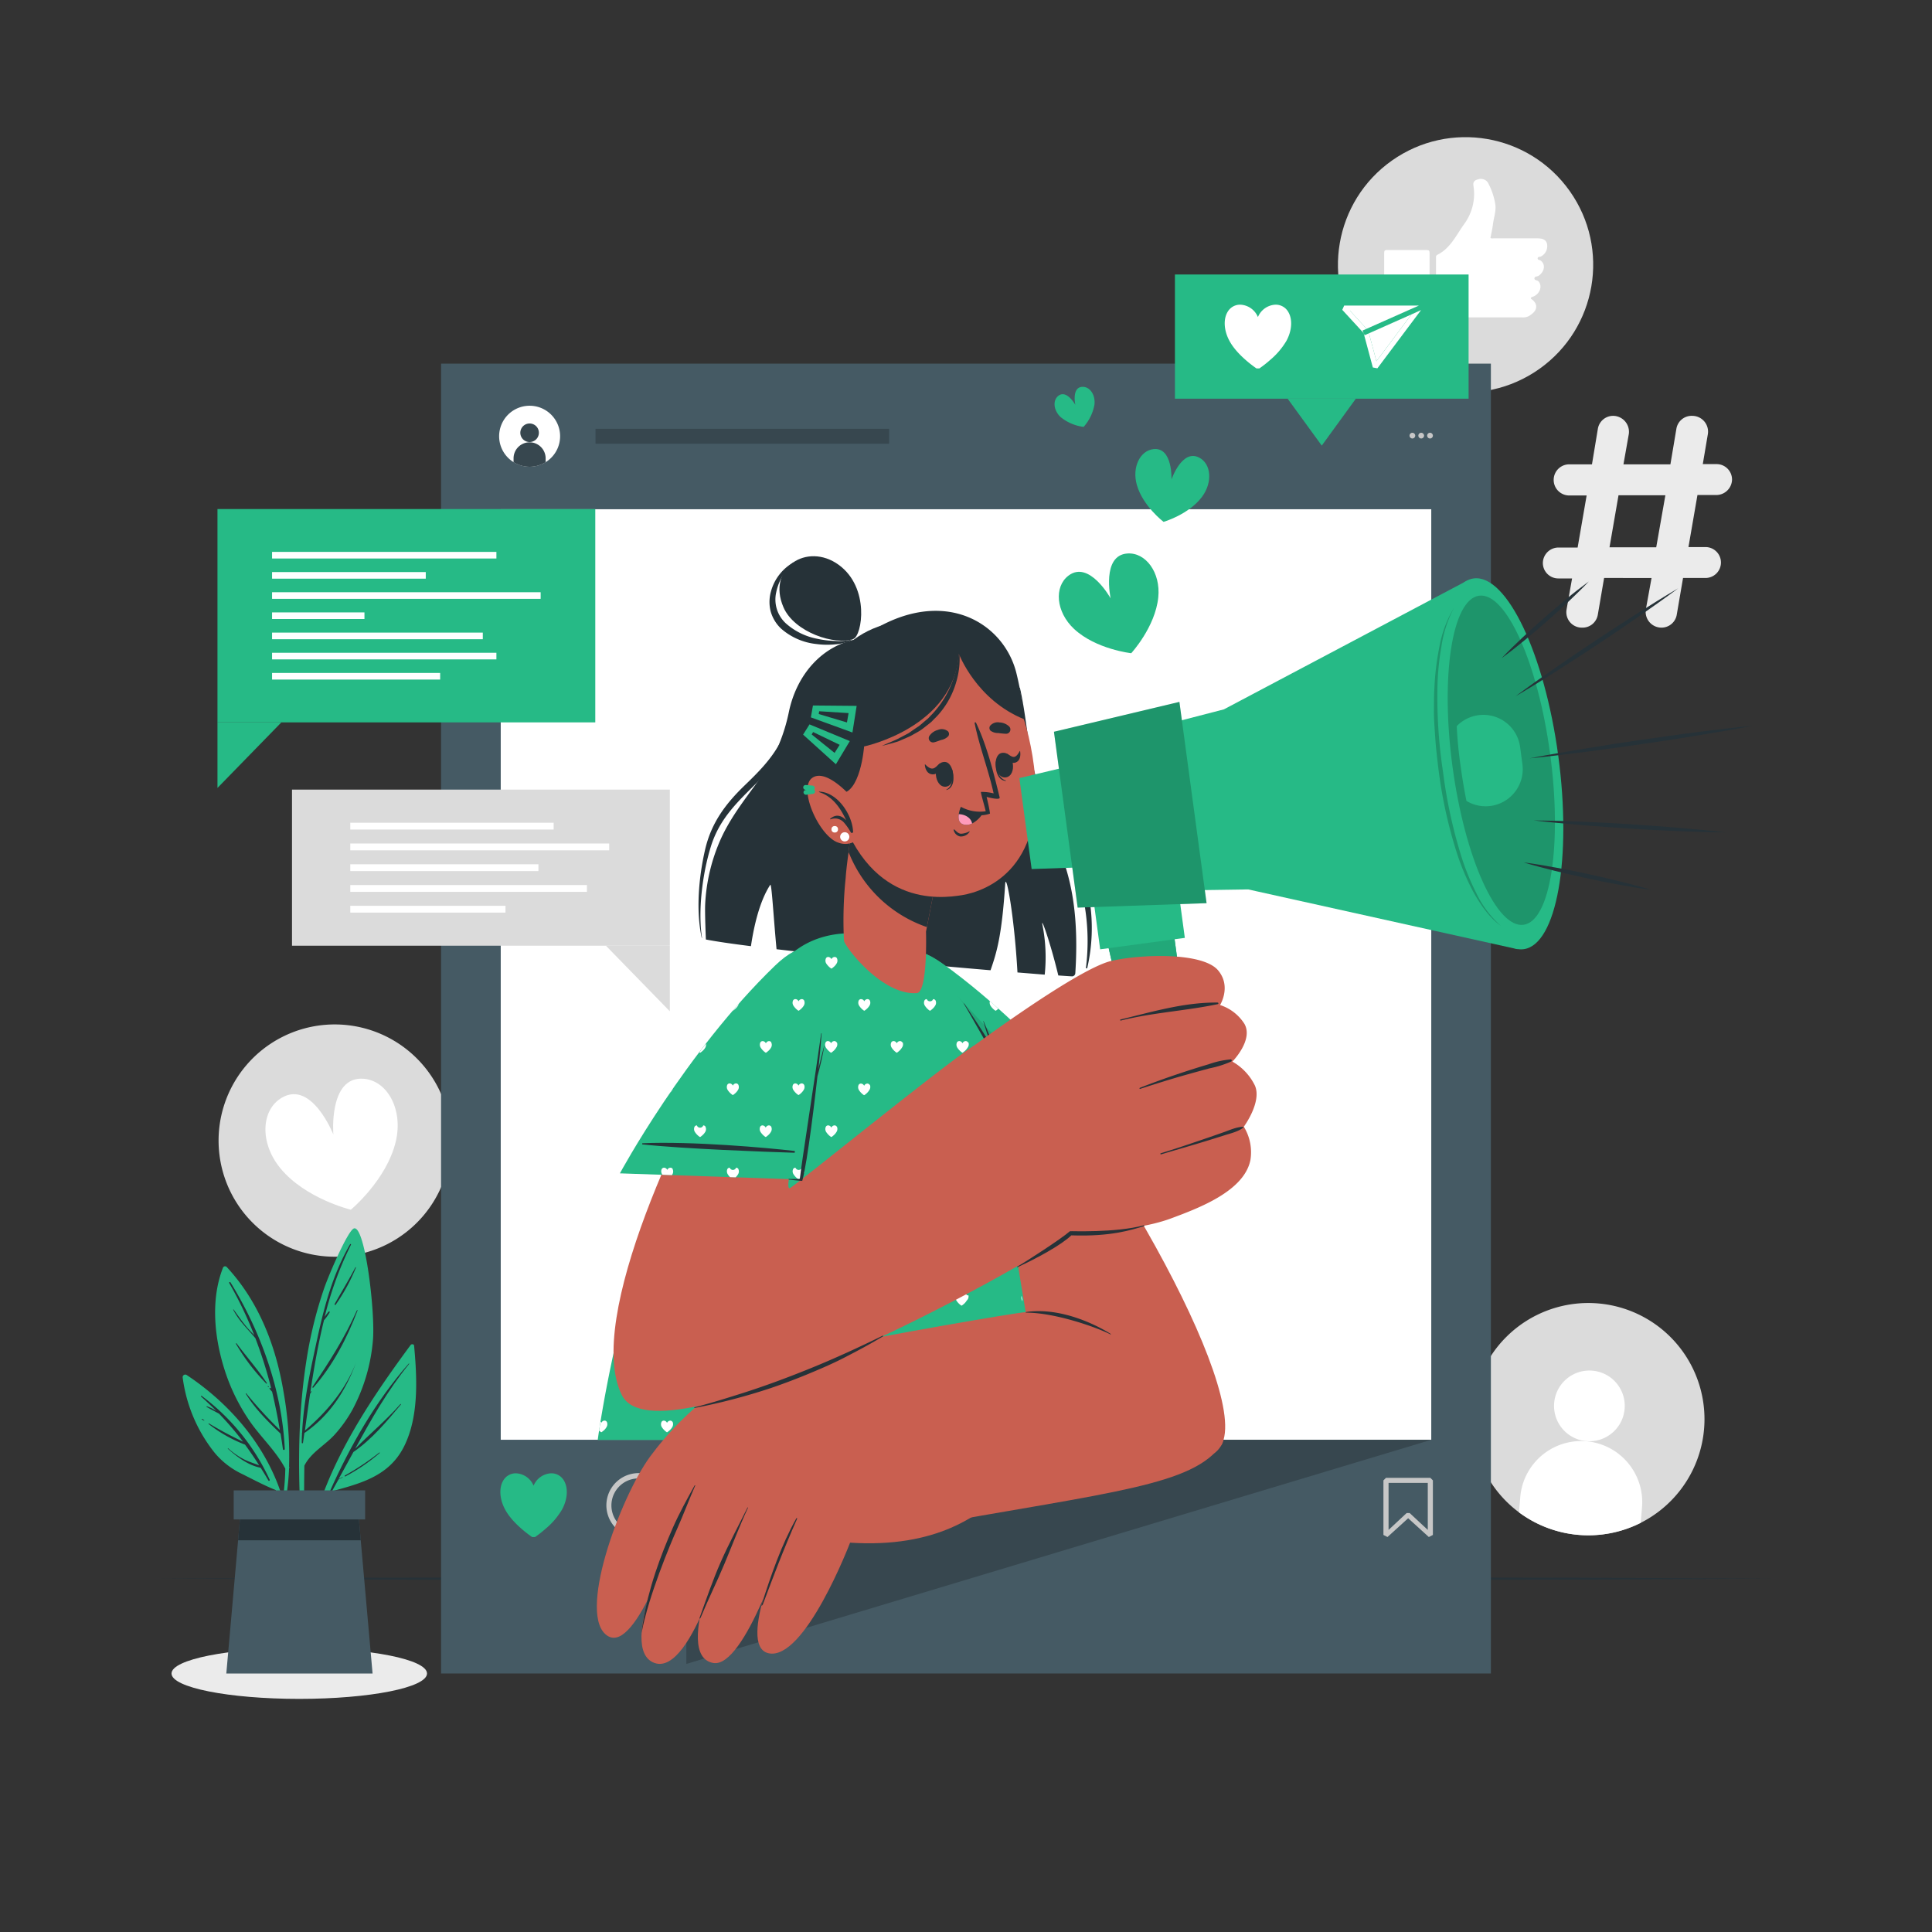 <svg xmlns="http://www.w3.org/2000/svg" viewBox="0 0 500 500"><rect x="0" y="0" width="500" height="500" fill="#333333" stroke="none"/><g id="freepik--background-complete--inject-6"><path d="M59.81,308.76A30.06,30.06,0,1,1,100.21,322,30.07,30.07,0,0,1,59.81,308.76Z" style="fill:#dbdbdb"></path><path d="M102.44,295.37c-2.35,10-11.64,17.7-11.64,17.7S79,310.22,72.55,302.33c-5.42-6.59-5-15.17.45-18.28,7.75-4.47,13.27,9.56,13.27,9.56S85,278.59,94,279.17C100.19,279.57,104.39,287.07,102.44,295.37Z" style="fill:#fff"></path><path d="M424.61,394.11a30.08,30.08,0,0,1-31.5-2.72,30.06,30.06,0,1,1,31.5,2.72Z" style="fill:#dbdbdb"></path><path d="M420.45,364.63a9.15,9.15,0,1,1-8.33-9.9A9.14,9.14,0,0,1,420.45,364.63Z" style="fill:#fff"></path><path d="M424.93,390.35l-.32,3.76a30.08,30.08,0,0,1-31.5-2.72l.32-3.75a15.81,15.81,0,1,1,31.5,2.71Z" style="fill:#fff"></path><path d="M406.85,149.7h-3.56a4,4,0,0,1-4-4,4.05,4.05,0,0,1,4-4h5l2.33-13.47h-4.5a4,4,0,0,1,0-8.06H412l1.53-9.22a4,4,0,0,1,4-3.33,4.13,4.13,0,0,1,4,4.74l-1.38,7.81h12.15l1.55-9.22a4,4,0,0,1,4.11-3.33A4.09,4.09,0,0,1,442,112.3l-1.32,7.81h3.57a4,4,0,0,1,4,4,4.09,4.09,0,0,1-4,4h-4.95l-2.33,13.47h4.41a4,4,0,0,1,4,4,4,4,0,0,1-4,4h-5.81l-1.63,9.52a4,4,0,0,1-4,3.33,4.09,4.09,0,0,1-4-4.71l1.48-8.14H415.14l-1.63,9.52a4,4,0,0,1-4.08,3.33,4,4,0,0,1-4-4.71Zm21.78-8.06L431,128.17H418.87l-2.33,13.47Z" style="fill:#ebebeb"></path><circle cx="379.3" cy="68.55" r="33.03" transform="translate(30 231.52) rotate(-35.26)" style="fill:#dbdbdb"></circle><g id="freepik--xsrjP0--inject-6"><path d="M374.8,81.69c-.88-.55-1.64-1.34-2.81-1.23-.45,0-.35-.33-.35-.57q0-6.6,0-13.2c0-.32,0-.58.37-.76,3.36-1.69,4.81-5,6.87-7.88a13.15,13.15,0,0,0,2.44-10c-.14-1,.32-1.43,1.21-1.63a2.19,2.19,0,0,1,2.51.79A17.48,17.48,0,0,1,387,53c.2,1.67-.4,3.29-.61,4.95-.15,1.2-.43,2.4-.66,3.62.29.21.63.1.95.11h11.15c1.57,0,2.33.45,2.55,1.49a3,3,0,0,1-1.62,3.22c-.28.14-.78,0-.81.45s.48.4.74.58c1.34.92,1.09,2.82-.46,3.93-.38.26-1.1.14-1.12.69s.67.43,1,.74c1.08,1.07.54,3.07-1.08,3.88a5.5,5.5,0,0,0-.65.26c-.19.12-.37.26,0,.51,1.61,1.15,1.58,2.75-.05,3.92l-.48.35a3.21,3.21,0,0,1-2,.43H376.33A2.05,2.05,0,0,1,374.8,81.69Z" style="fill:#fff;fill-rule:evenodd"></path><path d="M358.22,73.93c0-2.79,0-5.59,0-8.38,0-.57.06-.85.75-.84,3.42,0,6.82,0,10.23,0,.67,0,.77.23.77.82q0,8.43,0,16.87c0,.72-.19.92-.91.91-3.3,0-6.61,0-9.91,0-.83,0-.94-.28-.93-1C358.25,79.53,358.22,76.73,358.22,73.93Z" style="fill:#fff;fill-rule:evenodd"></path></g></g><g id="freepik--Shadow--inject-6"><path d="M110.51,433.1c0,3.63-14.8,6.57-33.06,6.57s-33.06-2.94-33.06-6.57,14.8-6.58,33.06-6.58S110.51,429.46,110.51,433.1Z" style="fill:#ebebeb"></path></g><g id="freepik--Floor--inject-6"><polygon points="39.45 408.55 92.09 408.31 144.73 408.22 250 408.05 355.27 408.22 407.91 408.31 460.55 408.55 407.91 408.8 355.27 408.88 250 409.05 144.73 408.88 92.09 408.8 39.45 408.55" style="fill:#263238"></polygon></g><g id="freepik--Screen--inject-6"><rect x="114.15" y="94.11" width="271.69" height="338.99" style="fill:#455a64"></rect><rect x="129.59" y="131.79" width="240.82" height="240.82" style="fill:#fff"></rect><path d="M141.21,119.61a7.89,7.89,0,1,1,3.52-8.59A7.9,7.9,0,0,1,141.21,119.61Z" style="fill:#fff"></path><path d="M139.46,112a2.4,2.4,0,1,1-2.4-2.4A2.39,2.39,0,0,1,139.46,112Z" style="fill:#37474f"></path><path d="M141.21,118.62v1a7.89,7.89,0,0,1-8.3,0v-1a4.15,4.15,0,0,1,8.3,0Z" style="fill:#37474f"></path><path d="M365.52,112a.75.75,0,0,1,.74.75.74.74,0,0,1-.74.73.73.73,0,0,1-.73-.73A.74.74,0,0,1,365.52,112Z" style="fill:#c7c7c7"></path><path d="M367.8,112a.76.76,0,0,1,.75.75.74.74,0,0,1-.75.73.73.73,0,0,1-.73-.73A.74.74,0,0,1,367.8,112Z" style="fill:#c7c7c7"></path><path d="M370.09,112a.75.75,0,0,1,.74.75.74.74,0,1,1-.74-.75Z" style="fill:#c7c7c7"></path><rect x="154.12" y="110.97" width="75.99" height="3.86" style="fill:#37474f"></rect><polygon points="370.41 372.62 177.63 372.62 177.63 430.62 370.41 372.62" style="fill:#37474f"></polygon><path d="M145.46,390.66a19.21,19.21,0,0,1-4.2,4.93,28.39,28.39,0,0,1-2.8,2.2h-.74c-.2-.14-5-3.36-7-7.14-1.43-2.63-1.63-5.56-.49-7.47a3.72,3.72,0,0,1,3.3-1.89,5.17,5.17,0,0,1,4.56,3.21,5.16,5.16,0,0,1,4.55-3.21,3.72,3.72,0,0,1,3.31,1.89C147.09,385.1,146.9,388,145.46,390.66Z" style="fill:#26BA86"></path><path d="M194.65,398.74l-1.17-.23-2.39-8.91-5.52-6,.49-1.11h19.48l.53,1.06Zm-7.09-15,4.62,5,.15.28,2.08,7.76,9.8-13.08Z" style="fill:#c7c7c7"></path><rect x="190.38" y="385.53" width="16.48" height="1.32" transform="translate(-139.59 113.77) rotate(-23.93)" style="fill:#c7c7c7"></rect><path d="M165.24,397.9a8.33,8.33,0,1,1,8-5.94l1.26,5.12-.8.8-4.37-1A8.32,8.32,0,0,1,165.24,397.9Zm0-15.29a7,7,0,1,0,3.6,13l.49-.07,3.59.83-1-4.24,0-.36a7.14,7.14,0,0,0,.34-2.14A7,7,0,0,0,165.24,382.61Z" style="fill:#c7c7c7"></path><path d="M359.08,397.78l-1.05-.54V383.12l.67-.66h11.47l.66.66v14.12l-1.05.54-5.35-4.86Zm.28-14v12.16l4.68-4.37h.78l4.69,4.37V383.78Z" style="fill:#c7c7c7"></path></g><g id="freepik--Character--inject-6"><path d="M278.29,251.86a.87.87,0,0,1-.82.82c-1-.05-2.22-.14-3.58-.23-2.09-8.7-4.65-15.73-4.09-13a42.94,42.94,0,0,1,.57,12.79l-7.05-.57c-.84-14.94-3-26.22-3.18-22.86-.88,13.58-2.24,17.8-3.79,22.29-17-1.43-39.3-3.56-55.38-5.44-.79-8.3-1.27-17.24-1.63-16.67-2.79,4.27-4.25,10.8-5,15.88-5.11-.64-9.19-1.24-11.66-1.73,0,0-.3-6.93-.18-9.18a46.91,46.91,0,0,1,4-16.74c2.44-5.43,6-10,9.49-14.78l.09-.11s0,0,0,0a48.36,48.36,0,0,0,5.66-9.95l0-.07a46.61,46.61,0,0,0,2.39-7.91c2-9.85,8.79-17.72,18.49-19.13,19.86-14.32,36.64-5,40.3,8.46.35,1.31.66,2.8,1,4.42v.05c1.06,6,1.69,13.67,2.43,19.63,0,0,0,0,0,0s0,0,0,.06v0a53.91,53.91,0,0,0,1.22,6.94C270.75,215.78,280.17,223,278.29,251.86Z" style="fill:#263238"></path><path d="M218.29,167.4c-6.56,2.4-10.94,6.58-12.84,13.72-1.11,4.16-1.94,8.26-4.09,12s-5.32,6.94-8.5,10c-5,4.8-8.77,9.75-10.39,16.8s-2.41,15.74-.86,22.81a0,0,0,0,0,.07,0c-1.08-7.11.11-16.6,2.28-23.61,2.38-7.71,7.49-12.09,12.84-17.48a33.07,33.07,0,0,0,8.83-15.21c.93-3.53,1.37-7.27,3.26-10.46,2.25-3.82,6-5.93,9.74-7.77A.43.43,0,0,0,218.29,167.4Z" style="fill:#263238"></path><path d="M276.47,217.29c-3.59-6.21-7.46-11.61-9.08-18.94-1.47-6.68-1.91-13.6-3.42-20.28,0-.11-.19-.08-.16,0,2.13,11.79,1.33,23.3,7.39,33.77,3.29,5.69,6.63,11,8.43,17.54a55.52,55.52,0,0,1,1.42,21,.18.18,0,1,0,.35.05A46.08,46.08,0,0,0,276.47,217.29Z" style="fill:#263238"></path><path d="M252.28,256.7c31.94,33.47,71.65,103.43,63.79,117.34-8.74,15.5-54.8-32.15-53.35-34.43,1.23-1.94-14.69-44.06-26.25-74.87S244.38,248.42,252.28,256.7Z" style="fill:#c95f50"></path><path d="M291.41,296.83l-45.85,8.26s-11.45-32.5-13.72-50.54c-1.28-10.11,4.67-10.52,12.14-5.15C270.15,268.21,291.41,296.83,291.41,296.83Z" style="fill:#26BA86"></path><path d="M242,260.27a3.69,3.69,0,0,1-.77.89,5.35,5.35,0,0,1-.5.4h-.14a4.54,4.54,0,0,1-1.26-1.3,1.4,1.4,0,0,1-.09-1.35.66.66,0,0,1,.59-.34.88.88,0,0,0,1.65,0,.67.67,0,0,1,.6.34A1.42,1.42,0,0,1,242,260.27Zm14.17-1.15a1.53,1.53,0,0,0,.17,1.14,4.53,4.53,0,0,0,1.26,1.3h.14a4.82,4.82,0,0,0,.51-.4.57.57,0,0,0,.11-.11C257.68,260.41,257,259.75,256.21,259.12ZM233.61,248a.65.65,0,0,0-.59-.34.79.79,0,0,0-.38.09h0a6.32,6.32,0,0,0-.87,2.62,3.22,3.22,0,0,0,.36.27h.14s.23-.17.49-.4a3.69,3.69,0,0,0,.77-.89A1.42,1.42,0,0,0,233.61,248Zm8.51,32.77a.67.67,0,0,0-.6-.34.88.88,0,0,1-1.65,0,.66.66,0,0,0-.59.34,1.4,1.4,0,0,0,.09,1.35,4.45,4.45,0,0,0,1.26,1.29h.14a4.43,4.43,0,0,0,.5-.39,3.74,3.74,0,0,0,.77-.9A1.4,1.4,0,0,0,242.12,280.73Zm17,0a.68.68,0,0,0-.6-.34.94.94,0,0,0-.83.58.92.92,0,0,0-.82-.58.68.68,0,0,0-.6.34,1.4,1.4,0,0,0,.09,1.35,4.44,4.44,0,0,0,1.27,1.29h.13a5.1,5.1,0,0,0,.51-.39,3.7,3.7,0,0,0,.76-.9A1.43,1.43,0,0,0,259.14,280.73Zm17,0a.67.67,0,0,0-.6-.34.92.92,0,0,0-.82.58.93.93,0,0,0-.83-.58.66.66,0,0,0-.59.34,1.4,1.4,0,0,0,.08,1.35,4.44,4.44,0,0,0,1.27,1.29h.14a5.75,5.75,0,0,0,.5-.39,3.49,3.49,0,0,0,.76-.9A1.4,1.4,0,0,0,276.15,280.73Zm-25.52-11a.67.67,0,0,0-.6-.34.92.92,0,0,0-.82.58.93.93,0,0,0-.83-.58.69.69,0,0,0-.6.34,1.43,1.43,0,0,0,.09,1.35,4.53,4.53,0,0,0,1.27,1.3h.13s.25-.17.51-.4a3.49,3.49,0,0,0,.76-.9A1.4,1.4,0,0,0,250.63,269.78Zm17,0a.69.69,0,0,0-.6-.34.88.88,0,0,1-1.65,0,.67.67,0,0,0-.6.34,1.4,1.4,0,0,0,.09,1.35,4.68,4.68,0,0,0,1.26,1.3h.14s.24-.17.51-.4a3.94,3.94,0,0,0,.76-.9A1.43,1.43,0,0,0,267.65,269.78Zm-8.51,32.76a.71.71,0,0,0-.6-.34.92.92,0,0,0-.82.58.94.94,0,0,0-.83-.58.67.67,0,0,0-.59.34,1.12,1.12,0,0,0-.14.64l3-.54A.19.19,0,0,0,259.14,302.54Zm-8.51-10.94a.68.68,0,0,0-.6-.35.93.93,0,0,0-.82.59.94.94,0,0,0-.83-.59.7.7,0,0,0-.6.35,1.43,1.43,0,0,0,.09,1.35,4.44,4.44,0,0,0,1.27,1.29h.13a3.65,3.65,0,0,0,.51-.4,3.29,3.29,0,0,0,.76-.89A1.4,1.4,0,0,0,250.63,291.6Zm17,0a.7.7,0,0,0-.6-.35.87.87,0,0,1-1.65,0,.68.68,0,0,0-.6.35,1.4,1.4,0,0,0,.09,1.35,4.59,4.59,0,0,0,1.26,1.29h.14a4.45,4.45,0,0,0,.51-.4,3.68,3.68,0,0,0,.76-.89A1.43,1.43,0,0,0,267.65,291.6Zm17,0a.68.68,0,0,0-.6-.35.93.93,0,0,0-.82.59,1,1,0,0,0-.83-.59.69.69,0,0,0-.6.35,1.43,1.43,0,0,0,.09,1.35,4.44,4.44,0,0,0,1.27,1.29h.13a4.45,4.45,0,0,0,.51-.4,3.29,3.29,0,0,0,.76-.89A1.4,1.4,0,0,0,284.66,291.6Z" style="fill:#fff"></path><path d="M245.86,297.58c6.95-1.86,25.94-6.34,38.67-7.64.08,0,.14.28.07.3C274.17,292.92,253,296.76,246,298,245.82,298,245.73,297.61,245.86,297.58Z" style="fill:#263238"></path><path d="M285.27,297.94l-39.72,7.14s-11.44-32.49-13.71-50.52c-.82-6.47,1.33-9,4.94-8.53Z" style="opacity:0.1"></path><path d="M270.91,372.67H154.69s10.57-81.08,48-123.71c10.1-11.5,28.42-8.1,37.08-.32a81.65,81.65,0,0,1,8.43,9.58c7.87,10.12,20.73,34.4,21.93,41,2,10.86-7.62,22.6-7.62,22.6Z" style="fill:#26BA86"></path><path d="M208,260.27a3.88,3.88,0,0,1-.76.89,6.34,6.34,0,0,1-.51.4h-.13a4.53,4.53,0,0,1-1.27-1.3,1.4,1.4,0,0,1-.09-1.35.67.67,0,0,1,.6-.34.92.92,0,0,1,.82.58.93.93,0,0,1,.83-.58.69.69,0,0,1,.6.34A1.45,1.45,0,0,1,208,260.27Zm17.1-1.36a.67.67,0,0,0-.6-.34.92.92,0,0,0-.82.58.94.94,0,0,0-.83-.58.68.68,0,0,0-.6.34,1.43,1.43,0,0,0,.09,1.35,4.53,4.53,0,0,0,1.27,1.3h.13a4.82,4.82,0,0,0,.51-.4,3.45,3.45,0,0,0,.76-.89A1.42,1.42,0,0,0,225.11,258.91Zm17,0a.67.67,0,0,0-.6-.34.88.88,0,0,1-1.65,0,.66.66,0,0,0-.59.34,1.4,1.4,0,0,0,.09,1.35,4.54,4.54,0,0,0,1.26,1.3h.14a5.35,5.35,0,0,0,.5-.4,3.69,3.69,0,0,0,.77-.89A1.42,1.42,0,0,0,242.12,258.91ZM216.6,248a.67.67,0,0,0-.6-.34.93.93,0,0,0-.82.58,1,1,0,0,0-.83-.58.66.66,0,0,0-.59.34,1.42,1.42,0,0,0,.08,1.36,4.73,4.73,0,0,0,1.27,1.29h.14s.24-.17.5-.4a3.29,3.29,0,0,0,.76-.89A1.42,1.42,0,0,0,216.6,248Zm17,0a.68.68,0,0,0-.6-.34,1,1,0,0,0-.83.58.93.93,0,0,0-.82-.58.67.67,0,0,0-.6.34,1.42,1.42,0,0,0,.09,1.36,4.59,4.59,0,0,0,1.27,1.29h.13a6.34,6.34,0,0,0,.51-.4,3.48,3.48,0,0,0,.76-.89A1.45,1.45,0,0,0,233.62,248Zm-42.54,32.77a.67.67,0,0,0-.6-.34.92.92,0,0,0-.82.58.93.93,0,0,0-.83-.58.69.69,0,0,0-.6.34,1.43,1.43,0,0,0,.09,1.35,4.44,4.44,0,0,0,1.27,1.29h.14a5.75,5.75,0,0,0,.5-.39,3.49,3.49,0,0,0,.76-.9A1.4,1.4,0,0,0,191.08,280.73Zm17,0a.69.69,0,0,0-.6-.34.93.93,0,0,0-.83.58.92.92,0,0,0-.82-.58.67.67,0,0,0-.6.34,1.4,1.4,0,0,0,.09,1.35,4.44,4.44,0,0,0,1.27,1.29h.13a5.1,5.1,0,0,0,.51-.39,3.94,3.94,0,0,0,.76-.9A1.43,1.43,0,0,0,208.1,280.73Zm17,0a.67.67,0,0,0-.6-.34.92.92,0,0,0-.82.58.94.94,0,0,0-.83-.58.68.68,0,0,0-.6.34,1.43,1.43,0,0,0,.09,1.35,4.44,4.44,0,0,0,1.27,1.29h.13a4.07,4.07,0,0,0,.51-.39,3.49,3.49,0,0,0,.76-.9A1.4,1.4,0,0,0,225.11,280.73Zm17,0a.67.67,0,0,0-.6-.34.88.88,0,0,1-1.65,0,.66.66,0,0,0-.59.34,1.4,1.4,0,0,0,.09,1.35,4.45,4.45,0,0,0,1.26,1.29h.14a4.43,4.43,0,0,0,.5-.39,3.74,3.74,0,0,0,.77-.9A1.4,1.4,0,0,0,242.12,280.73Zm17,0a.68.68,0,0,0-.6-.34.94.94,0,0,0-.83.58.92.92,0,0,0-.82-.58.68.68,0,0,0-.6.34,1.4,1.4,0,0,0,.09,1.35,4.44,4.44,0,0,0,1.27,1.29h.13a5.1,5.1,0,0,0,.51-.39,3.7,3.7,0,0,0,.76-.9A1.43,1.43,0,0,0,259.14,280.73Zm-59.55-11a.68.68,0,0,0-.6-.34.92.92,0,0,0-.82.58.94.94,0,0,0-.83-.58.68.68,0,0,0-.6.34,1.43,1.43,0,0,0,.09,1.35,4.53,4.53,0,0,0,1.27,1.3h.13s.24-.17.51-.4a3.49,3.49,0,0,0,.76-.9A1.4,1.4,0,0,0,199.59,269.78Zm17,0a.67.67,0,0,0-.6-.34.92.92,0,0,0-.82.58.93.93,0,0,0-.83-.58.66.66,0,0,0-.59.34,1.4,1.4,0,0,0,.08,1.35,4.67,4.67,0,0,0,1.27,1.3h.14s.24-.17.5-.4a3.49,3.49,0,0,0,.76-.9A1.4,1.4,0,0,0,216.6,269.78Zm17,0a.68.68,0,0,0-.6-.34.94.94,0,0,0-.83.58.92.92,0,0,0-.82-.58.67.67,0,0,0-.6.34,1.4,1.4,0,0,0,.09,1.35,4.53,4.53,0,0,0,1.27,1.3h.13s.24-.17.51-.4a3.7,3.7,0,0,0,.76-.9A1.43,1.43,0,0,0,233.62,269.78Zm17,0a.67.67,0,0,0-.6-.34.92.92,0,0,0-.82.58.93.93,0,0,0-.83-.58.69.69,0,0,0-.6.34,1.43,1.43,0,0,0,.09,1.35,4.53,4.53,0,0,0,1.27,1.3h.13s.25-.17.51-.4a3.49,3.49,0,0,0,.76-.9A1.4,1.4,0,0,0,250.63,269.78Zm-76.57,32.76a.67.67,0,0,0-.59-.34.94.94,0,0,0-.83.58s0-.07,0-.1c-.25.64-.49,1.27-.71,1.92h0a5.63,5.63,0,0,0,.7.58h.14s.23-.17.5-.4a3.88,3.88,0,0,0,.76-.89A1.42,1.42,0,0,0,174.06,302.54Zm17,0a.67.67,0,0,0-.6-.34.93.93,0,0,0-.82.58,1,1,0,0,0-.83-.58.69.69,0,0,0-.6.34,1.45,1.45,0,0,0,.09,1.36,4.44,4.44,0,0,0,1.27,1.29h.14a4.92,4.92,0,0,0,.5-.4,3.29,3.29,0,0,0,.76-.89A1.42,1.42,0,0,0,191.08,302.54Zm17,0a.69.69,0,0,0-.6-.34,1,1,0,0,0-.83.58.93.93,0,0,0-.82-.58.67.67,0,0,0-.6.34,1.42,1.42,0,0,0,.09,1.36,4.44,4.44,0,0,0,1.27,1.29h.13a4.45,4.45,0,0,0,.51-.4,3.68,3.68,0,0,0,.76-.89A1.45,1.45,0,0,0,208.1,302.54Zm17,0a.67.67,0,0,0-.6-.34.93.93,0,0,0-.82.58,1,1,0,0,0-.83-.58.68.68,0,0,0-.6.34,1.45,1.45,0,0,0,.09,1.36,4.44,4.44,0,0,0,1.27,1.29h.13a3.65,3.65,0,0,0,.51-.4,3.29,3.29,0,0,0,.76-.89A1.42,1.42,0,0,0,225.11,302.54Zm17,0a.67.67,0,0,0-.6-.34.88.88,0,0,1-1.65,0,.66.66,0,0,0-.59.34,1.42,1.42,0,0,0,.09,1.36,4.45,4.45,0,0,0,1.26,1.29h.14a3.92,3.92,0,0,0,.5-.4,3.51,3.51,0,0,0,.77-.89A1.42,1.42,0,0,0,242.12,302.54Zm17,0a.68.68,0,0,0-.6-.34,1,1,0,0,0-.83.58.93.93,0,0,0-.82-.58.68.68,0,0,0-.6.34,1.42,1.42,0,0,0,.09,1.36,4.44,4.44,0,0,0,1.27,1.29h.13a4.45,4.45,0,0,0,.51-.4,3.48,3.48,0,0,0,.76-.89A1.45,1.45,0,0,0,259.14,302.54ZM182.57,291.6a.67.67,0,0,0-.59-.35.87.87,0,0,1-1.65,0,.68.68,0,0,0-.6.35,1.4,1.4,0,0,0,.09,1.35,4.59,4.59,0,0,0,1.26,1.29h.14a4.45,4.45,0,0,0,.51-.4,3.68,3.68,0,0,0,.76-.89A1.4,1.4,0,0,0,182.57,291.6Zm17,0a.69.69,0,0,0-.6-.35.93.93,0,0,0-.82.59,1,1,0,0,0-.83-.59.69.69,0,0,0-.6.35,1.43,1.43,0,0,0,.09,1.35,4.44,4.44,0,0,0,1.27,1.29h.13a4.45,4.45,0,0,0,.51-.4,3.29,3.29,0,0,0,.76-.89A1.4,1.4,0,0,0,199.59,291.6Zm17,0a.68.68,0,0,0-.6-.35.93.93,0,0,0-.82.59.94.94,0,0,0-.83-.59.67.67,0,0,0-.59.35,1.4,1.4,0,0,0,.08,1.35,4.57,4.57,0,0,0,1.27,1.29h.14a4.92,4.92,0,0,0,.5-.4,3.29,3.29,0,0,0,.76-.89A1.4,1.4,0,0,0,216.6,291.6Zm17,0a.69.69,0,0,0-.6-.35,1,1,0,0,0-.83.59.93.93,0,0,0-.82-.59.68.68,0,0,0-.6.35,1.4,1.4,0,0,0,.09,1.35,4.44,4.44,0,0,0,1.27,1.29h.13a4.45,4.45,0,0,0,.51-.4,3.48,3.48,0,0,0,.76-.89A1.43,1.43,0,0,0,233.62,291.6Zm17,0a.68.68,0,0,0-.6-.35.93.93,0,0,0-.82.59.94.94,0,0,0-.83-.59.7.7,0,0,0-.6.35,1.43,1.43,0,0,0,.09,1.35,4.44,4.44,0,0,0,1.27,1.29h.13a3.65,3.65,0,0,0,.51-.4,3.29,3.29,0,0,0,.76-.89A1.4,1.4,0,0,0,250.63,291.6Zm16.62-.32a.69.69,0,0,0-.2,0,1,1,0,0,0-.83.58.94.94,0,0,0-.83-.58.66.66,0,0,0-.59.34,1.42,1.42,0,0,0,.08,1.36,4.81,4.81,0,0,0,1.28,1.3h.13s.24-.17.5-.41a3.51,3.51,0,0,0,.77-.89,1.9,1.9,0,0,0,.18-.52h0Zm-93.18,33.08a.68.68,0,0,0-.6-.34.94.94,0,0,0-.83.58.92.92,0,0,0-.82-.58.67.67,0,0,0-.6.34,1.4,1.4,0,0,0,.09,1.35,4.53,4.53,0,0,0,1.27,1.3h.13a6.34,6.34,0,0,0,.51-.4,3.65,3.65,0,0,0,.76-.89A1.45,1.45,0,0,0,174.07,324.36Zm17,0a.67.67,0,0,0-.6-.34.92.92,0,0,0-.82.58.93.93,0,0,0-.83-.58.69.69,0,0,0-.6.34,1.43,1.43,0,0,0,.09,1.35,4.53,4.53,0,0,0,1.27,1.3h.14s.24-.17.5-.4a3.45,3.45,0,0,0,.76-.89A1.42,1.42,0,0,0,191.08,324.36Zm17,0a.69.69,0,0,0-.6-.34.93.93,0,0,0-.83.58.92.92,0,0,0-.82-.58.67.67,0,0,0-.6.34,1.4,1.4,0,0,0,.09,1.35,4.53,4.53,0,0,0,1.27,1.3h.13a6.34,6.34,0,0,0,.51-.4,3.88,3.88,0,0,0,.76-.89A1.45,1.45,0,0,0,208.1,324.36Zm17,0a.67.67,0,0,0-.6-.34.92.92,0,0,0-.82.58.94.94,0,0,0-.83-.58.68.68,0,0,0-.6.34,1.43,1.43,0,0,0,.09,1.35,4.53,4.53,0,0,0,1.27,1.3h.13a4.82,4.82,0,0,0,.51-.4,3.45,3.45,0,0,0,.76-.89A1.42,1.42,0,0,0,225.11,324.36Zm17,0a.67.67,0,0,0-.6-.34.88.88,0,0,1-1.65,0,.66.66,0,0,0-.59.34,1.4,1.4,0,0,0,.09,1.35,4.54,4.54,0,0,0,1.26,1.3h.14a5.35,5.35,0,0,0,.5-.4,3.69,3.69,0,0,0,.77-.89A1.42,1.42,0,0,0,242.12,324.36Zm17,0a.68.68,0,0,0-.6-.34.94.94,0,0,0-.83.58.92.92,0,0,0-.82-.58.68.68,0,0,0-.6.34,1.4,1.4,0,0,0,.09,1.35,4.53,4.53,0,0,0,1.27,1.3h.13a6.34,6.34,0,0,0,.51-.4,3.65,3.65,0,0,0,.76-.89A1.45,1.45,0,0,0,259.14,324.36Zm-76.57-10.95a.66.66,0,0,0-.59-.34.88.88,0,0,1-1.65,0,.67.67,0,0,0-.6.34,1.4,1.4,0,0,0,.09,1.35,4.68,4.68,0,0,0,1.26,1.3h.14a6.34,6.34,0,0,0,.51-.4,3.68,3.68,0,0,0,.76-.89A1.42,1.42,0,0,0,182.57,313.41Zm17,0a.68.68,0,0,0-.6-.34.92.92,0,0,0-.82.58.94.94,0,0,0-.83-.58.68.68,0,0,0-.6.34,1.43,1.43,0,0,0,.09,1.35,4.53,4.53,0,0,0,1.27,1.3h.13a6.34,6.34,0,0,0,.51-.4,3.29,3.29,0,0,0,.76-.89A1.42,1.42,0,0,0,199.59,313.41Zm17,0a.67.67,0,0,0-.6-.34.92.92,0,0,0-.82.58.93.93,0,0,0-.83-.58.66.66,0,0,0-.59.34,1.4,1.4,0,0,0,.08,1.35,4.67,4.67,0,0,0,1.27,1.3h.14s.24-.17.5-.4a3.29,3.29,0,0,0,.76-.89A1.42,1.42,0,0,0,216.6,313.41Zm17,0a.68.68,0,0,0-.6-.34.94.94,0,0,0-.83.58.92.92,0,0,0-.82-.58.67.67,0,0,0-.6.34,1.4,1.4,0,0,0,.09,1.35,4.53,4.53,0,0,0,1.27,1.3h.13a6.34,6.34,0,0,0,.51-.4,3.48,3.48,0,0,0,.76-.89A1.45,1.45,0,0,0,233.62,313.41Zm17,0a.67.67,0,0,0-.6-.34.92.92,0,0,0-.82.58.93.93,0,0,0-.83-.58.69.69,0,0,0-.6.34,1.43,1.43,0,0,0,.09,1.35,4.53,4.53,0,0,0,1.27,1.3h.13a4.82,4.82,0,0,0,.51-.4,3.29,3.29,0,0,0,.76-.89A1.42,1.42,0,0,0,250.63,313.41Zm16.42-.34a.93.93,0,0,0-.83.58.92.92,0,0,0-.83-.58.66.66,0,0,0-.59.34,1.4,1.4,0,0,0,.08,1.35,4.5,4.5,0,0,0,1.28,1.3h.13c.45-.82.91-1.71,1.34-2.66A.65.65,0,0,0,267.05,313.07Zm-93,33.11a.69.69,0,0,0-.6-.35,1,1,0,0,0-.83.59.93.93,0,0,0-.82-.59.68.68,0,0,0-.6.35,1.4,1.4,0,0,0,.09,1.35,4.44,4.44,0,0,0,1.27,1.29h.13a4.45,4.45,0,0,0,.51-.4,3.48,3.48,0,0,0,.76-.89A1.43,1.43,0,0,0,174.07,346.18Zm17,0a.68.68,0,0,0-.6-.35.93.93,0,0,0-.82.59.94.94,0,0,0-.83-.59.7.7,0,0,0-.6.35,1.43,1.43,0,0,0,.09,1.35,4.44,4.44,0,0,0,1.27,1.29h.14a4.92,4.92,0,0,0,.5-.4,3.29,3.29,0,0,0,.76-.89A1.4,1.4,0,0,0,191.08,346.18Zm17,0a.7.7,0,0,0-.6-.35.94.94,0,0,0-.83.59.93.93,0,0,0-.82-.59.68.68,0,0,0-.6.35,1.4,1.4,0,0,0,.09,1.35,4.44,4.44,0,0,0,1.27,1.29h.13a4.45,4.45,0,0,0,.51-.4,3.68,3.68,0,0,0,.76-.89A1.43,1.43,0,0,0,208.1,346.18Zm17,0a.68.68,0,0,0-.6-.35.93.93,0,0,0-.82.59,1,1,0,0,0-.83-.59.69.69,0,0,0-.6.35,1.43,1.43,0,0,0,.09,1.35,4.44,4.44,0,0,0,1.27,1.29h.13a3.65,3.65,0,0,0,.51-.4,3.29,3.29,0,0,0,.76-.89A1.4,1.4,0,0,0,225.11,346.18Zm17,0a.68.68,0,0,0-.6-.35.87.87,0,0,1-1.65,0,.67.67,0,0,0-.59.35,1.4,1.4,0,0,0,.09,1.35,4.45,4.45,0,0,0,1.26,1.29h.14a3.92,3.92,0,0,0,.5-.4,3.51,3.51,0,0,0,.77-.89A1.4,1.4,0,0,0,242.12,346.18Zm17,0a.69.69,0,0,0-.6-.35,1,1,0,0,0-.83.59.93.93,0,0,0-.82-.59.69.69,0,0,0-.6.35,1.4,1.4,0,0,0,.09,1.35,4.44,4.44,0,0,0,1.27,1.29h.13a4.45,4.45,0,0,0,.51-.4,3.48,3.48,0,0,0,.76-.89A1.43,1.43,0,0,0,259.14,346.18Zm-93.58-10.95a.67.67,0,0,0-.6-.34.92.92,0,0,0-.82.58.93.93,0,0,0-.83-.58.69.69,0,0,0-.6.34,1.43,1.43,0,0,0,.09,1.35,4.53,4.53,0,0,0,1.27,1.3h.13s.25-.17.51-.4a3.49,3.49,0,0,0,.76-.9A1.4,1.4,0,0,0,165.56,335.23Zm17,0a.66.66,0,0,0-.59-.34.88.88,0,0,1-1.65,0,.67.67,0,0,0-.6.34,1.4,1.4,0,0,0,.09,1.35,4.68,4.68,0,0,0,1.26,1.3h.14s.24-.17.51-.4a3.94,3.94,0,0,0,.76-.9A1.4,1.4,0,0,0,182.57,335.23Zm17,0a.68.68,0,0,0-.6-.34.92.92,0,0,0-.82.58.94.94,0,0,0-.83-.58.68.68,0,0,0-.6.34,1.43,1.43,0,0,0,.09,1.35,4.53,4.53,0,0,0,1.27,1.3h.13s.24-.17.51-.4a3.49,3.49,0,0,0,.76-.9A1.4,1.4,0,0,0,199.59,335.23Zm17,0a.67.67,0,0,0-.6-.34.92.92,0,0,0-.82.58.93.93,0,0,0-.83-.58.66.66,0,0,0-.59.34,1.4,1.4,0,0,0,.08,1.35,4.67,4.67,0,0,0,1.27,1.3h.14s.24-.17.5-.4a3.49,3.49,0,0,0,.76-.9A1.4,1.4,0,0,0,216.6,335.23Zm17,0a.68.68,0,0,0-.6-.34.94.94,0,0,0-.83.58.92.92,0,0,0-.82-.58.67.67,0,0,0-.6.34,1.4,1.4,0,0,0,.09,1.35,4.53,4.53,0,0,0,1.27,1.3h.13s.24-.17.51-.4a3.7,3.7,0,0,0,.76-.9A1.43,1.43,0,0,0,233.62,335.23Zm17,0a.67.67,0,0,0-.6-.34.92.92,0,0,0-.82.58.93.93,0,0,0-.83-.58.69.69,0,0,0-.6.34,1.43,1.43,0,0,0,.09,1.35,4.53,4.53,0,0,0,1.27,1.3h.13s.25-.17.51-.4a3.49,3.49,0,0,0,.76-.9A1.4,1.4,0,0,0,250.63,335.23Zm14.12.13a1.42,1.42,0,0,0,.13,1.22.62.62,0,0,0,.11.17ZM157.05,368a.68.68,0,0,0-.6-.35.93.93,0,0,0-.82.58,1.41,1.41,0,0,0-.21-.31c-.16.89-.27,1.67-.38,2.32a5.6,5.6,0,0,0,.52.4h.14l.5-.39a3.21,3.21,0,0,0,.76-.91A1.38,1.38,0,0,0,157.05,368Zm17,0a.68.68,0,0,0-.6-.34,1,1,0,0,0-.83.58.93.93,0,0,0-.82-.58.67.67,0,0,0-.6.34,1.42,1.42,0,0,0,.09,1.36,4.59,4.59,0,0,0,1.27,1.29h.13a6.34,6.34,0,0,0,.51-.4,3.48,3.48,0,0,0,.76-.89A1.45,1.45,0,0,0,174.07,368Zm17,0a.67.67,0,0,0-.6-.34.93.93,0,0,0-.82.58,1,1,0,0,0-.83-.58.69.69,0,0,0-.6.34,1.45,1.45,0,0,0,.09,1.36,4.59,4.59,0,0,0,1.27,1.29h.14s.24-.17.5-.4a3.29,3.29,0,0,0,.76-.89A1.42,1.42,0,0,0,191.08,368Zm17,0a.69.69,0,0,0-.6-.34,1,1,0,0,0-.83.58.93.93,0,0,0-.82-.58.67.67,0,0,0-.6.34,1.42,1.42,0,0,0,.09,1.36,4.59,4.59,0,0,0,1.27,1.29h.13a6.34,6.34,0,0,0,.51-.4,3.68,3.68,0,0,0,.76-.89A1.45,1.45,0,0,0,208.1,368Zm17,0a.67.67,0,0,0-.6-.34.93.93,0,0,0-.82.58,1,1,0,0,0-.83-.58.68.68,0,0,0-.6.34,1.45,1.45,0,0,0,.09,1.36,4.59,4.59,0,0,0,1.27,1.29h.13a4.82,4.82,0,0,0,.51-.4,3.29,3.29,0,0,0,.76-.89A1.42,1.42,0,0,0,225.11,368Zm17,0a.67.67,0,0,0-.6-.34.88.88,0,0,1-1.65,0,.66.66,0,0,0-.59.34,1.42,1.42,0,0,0,.09,1.36,4.6,4.6,0,0,0,1.26,1.29h.14a5.35,5.35,0,0,0,.5-.4,3.51,3.51,0,0,0,.77-.89A1.42,1.42,0,0,0,242.12,368Zm17,0a.68.68,0,0,0-.6-.34,1,1,0,0,0-.83.58.93.93,0,0,0-.82-.58.68.68,0,0,0-.6.34,1.42,1.42,0,0,0,.09,1.36,4.59,4.59,0,0,0,1.27,1.29h.13a6.34,6.34,0,0,0,.51-.4,3.48,3.48,0,0,0,.76-.89A1.45,1.45,0,0,0,259.14,368ZM165.56,357a.67.67,0,0,0-.6-.34.93.93,0,0,0-.82.58,1,1,0,0,0-.83-.58.69.69,0,0,0-.6.34,1.45,1.45,0,0,0,.09,1.36,4.44,4.44,0,0,0,1.27,1.29h.13a3.65,3.65,0,0,0,.51-.4,3.29,3.29,0,0,0,.76-.89A1.42,1.42,0,0,0,165.56,357Zm17,0a.66.66,0,0,0-.59-.34.88.88,0,0,1-1.65,0,.67.67,0,0,0-.6.34,1.42,1.42,0,0,0,.09,1.36,4.59,4.59,0,0,0,1.26,1.29h.14a4.45,4.45,0,0,0,.51-.4,3.68,3.68,0,0,0,.76-.89A1.42,1.42,0,0,0,182.57,357Zm17,0a.68.68,0,0,0-.6-.34.93.93,0,0,0-.82.58,1,1,0,0,0-.83-.58.68.68,0,0,0-.6.34,1.45,1.45,0,0,0,.09,1.36,4.44,4.44,0,0,0,1.27,1.29h.13a4.45,4.45,0,0,0,.51-.4,3.29,3.29,0,0,0,.76-.89A1.42,1.42,0,0,0,199.59,357Zm17,0a.67.67,0,0,0-.6-.34.93.93,0,0,0-.82.58,1,1,0,0,0-.83-.58.66.66,0,0,0-.59.34,1.42,1.42,0,0,0,.08,1.36,4.57,4.57,0,0,0,1.27,1.29h.14a4.92,4.92,0,0,0,.5-.4,3.29,3.29,0,0,0,.76-.89A1.42,1.42,0,0,0,216.6,357Zm17,0a.68.68,0,0,0-.6-.34,1,1,0,0,0-.83.58.93.93,0,0,0-.82-.58.67.67,0,0,0-.6.34,1.42,1.42,0,0,0,.09,1.36,4.44,4.44,0,0,0,1.27,1.29h.13a4.45,4.45,0,0,0,.51-.4,3.48,3.48,0,0,0,.76-.89A1.45,1.45,0,0,0,233.62,357Zm17,0a.67.67,0,0,0-.6-.34.93.93,0,0,0-.82.58,1,1,0,0,0-.83-.58.69.69,0,0,0-.6.34,1.45,1.45,0,0,0,.09,1.36,4.44,4.44,0,0,0,1.27,1.29h.13a3.65,3.65,0,0,0,.51-.4,3.29,3.29,0,0,0,.76-.89A1.42,1.42,0,0,0,250.63,357Zm17,0a.69.69,0,0,0-.6-.34.88.88,0,0,1-1.65,0,.67.67,0,0,0-.6.34,1.42,1.42,0,0,0,.09,1.36,4.59,4.59,0,0,0,1.26,1.29h.14a4.45,4.45,0,0,0,.51-.4,3.68,3.68,0,0,0,.76-.89A1.45,1.45,0,0,0,267.65,357Z" style="fill:#fff"></path><path d="M271.33,298.6c-1.08-4.48-3.57-8.57-5.76-12.57-2.31-4.23-4.73-8.39-7.22-12.51l-.27-.44c-.41-1.32-1-2.61-1.51-3.89-.64-1.63-1.33-3.25-2-4.9,0-.05-.11,0-.09,0,.52,1.71,1,3.42,1.66,5.09l.48,1.31c-.84-1.37-1.68-2.74-2.55-4.1-1.48-2.31-3-4.57-4.52-6.88,0-.06-.13,0-.09.05,2.37,4.06,4.65,8.17,7,12.23s4.68,8.14,6.9,12.28c1.09,2.05,2.16,4.12,3.19,6.21a53.5,53.5,0,0,1,2.66,6.06,19.54,19.54,0,0,1,.09,12.44c-1.43,4.58-4,8.74-6.4,12.85-.1.16.15.36.28.2C268.31,315.37,273.44,307.39,271.33,298.6Z" style="fill:#263238"></path><path d="M316.07,374c-7.48,10.34-27.42,12-77.23,20.9-6.9,1.23-28.67-45.08-21.38-46.77,9.19-2.14,45.3-8.42,48-8.55C288.22,338.56,321.15,367,316.07,374Z" style="fill:#c95f50"></path><path d="M227.43,346.07s-21.09,2.82-31.7,7.74c-14.22,6.58-23.79,18.12-27.51,23.19-7.76,10.6-19.19,41.58-10.84,46.44,7.55,4.39,17.64-27.88,17.64-27.88s-15.71,31.2-5.64,34.81S189,395.87,189,395.87s-15.43,32.42-4.46,34.5c8.3,1.57,18.92-32.46,18.92-32.46s-13.06,27.95-4.6,29.94C208.25,430,220,399.24,220,399.24c22.36,1.43,33.59-7,40.86-14C262.64,383.55,227.43,346.07,227.43,346.07Z" style="fill:#c95f50"></path><path d="M179.77,384.42c-2,3.6-4,7.23-5.66,11s-3.17,7.59-4.47,11.48c-3.17,9.57-3.67,16.05-3.59,15.65,1.75-9.39,7.45-23,9.11-26.71s3.11-7.59,4.75-11.35C180,384.39,179.81,384.34,179.77,384.42Z" style="fill:#263238"></path><path d="M193.46,390.14c-2.33,4.71-4.81,9.29-6.93,14.1s-3.7,9.51-5.47,14.42c-.14.38.11.33.26,0,2-4.85,4.17-9.17,6.19-14s3.87-9.72,6.06-14.44C193.61,390.12,193.49,390.07,193.46,390.14Z" style="fill:#263238"></path><path d="M206.09,392.94c-3.93,7-6.55,14.73-9,22.36-.12.38.19.28.34-.1,2.83-7.49,5-13.39,8.85-22.13C206.39,392.94,206.17,392.79,206.09,392.94Z" style="fill:#263238"></path><path d="M287.44,345.21c-3.31-2.1-12.69-7-21.91-5.66a.08.08,0,1,0,0,.16c7.6,0,18.46,3.86,21.84,5.63C287.45,345.39,287.52,345.26,287.44,345.21Z" style="fill:#263238"></path><path d="M218.42,243.49c.5,1.92,10.05,14.18,18.85,13.52,2.87-.22,2.38-15.91,2.38-15.91l.23-1.17,3.18-16.34-19.41-11.72-2.8-1.54s-.58,4.53-1.24,10.17c0,.26-.07.52-.1.8s-.09.62-.12.92c-.11.84-.22,1.7-.31,2.56-.07.66-.14,1.29-.19,2s-.12,1.36-.19,2.05A107.63,107.63,0,0,0,218.42,243.49Z" style="fill:#c95f50"></path><path d="M219.61,220.5a33.39,33.39,0,0,0,20.27,19.43l3.18-16.34-19.41-11.72-2.8-1.54S220.27,214.86,219.61,220.5Z" style="fill:#263238"></path><path d="M267.22,195.73c4.71,28.84-12,34.92-18.24,35.93-5.65.91-25,3.32-32.66-24.88s4.26-39.5,17.06-42.28S262.51,166.9,267.22,195.73Z" style="fill:#c95f50"></path><path d="M260.37,189.9a19.06,19.06,0,0,1-2-.19,3.28,3.28,0,0,1-2-.59,1,1,0,0,1-.14-1.27,2.58,2.58,0,0,1,2.46-.88,3.8,3.8,0,0,1,2.51,1.07A1.11,1.11,0,0,1,260.37,189.9Z" style="fill:#263238"></path><path d="M241.69,192.12c.68-.16,1.27-.41,1.92-.63a3.28,3.28,0,0,0,1.83-1,1,1,0,0,0-.14-1.26,2.58,2.58,0,0,0-2.59-.32,3.8,3.8,0,0,0-2.22,1.6A1.11,1.11,0,0,0,241.69,192.12Z" style="fill:#263238"></path><path d="M246.38,199c0-.08-.14.11-.13.19.33,2,.37,4.27-1.32,5.16-.05,0,0,.13,0,.11C247.1,203.88,247,200.82,246.38,199Z" style="fill:#263238"></path><path d="M244.34,197.19c-3.21.19-2.59,6.59.37,6.41S247,197,244.34,197.19Z" style="fill:#263238"></path><path d="M243.12,197.65c-.53.42-1,1.11-1.68,1.24s-1.42-.46-2-1.06c-.05-.06-.1,0-.1.09.1,1.22.69,2.43,2,2.49s2-1.11,2.16-2.37C243.56,197.8,243.33,197.49,243.12,197.65Z" style="fill:#263238"></path><path d="M257.72,197.08c0-.08.16.08.16.16.11,2,.58,4.24,2.43,4.74.05,0,.06.12,0,.12C258.08,202,257.5,199,257.72,197.08Z" style="fill:#263238"></path><path d="M259.3,194.85c3.17-.52,4,5.85,1.05,6.33S256.65,195.29,259.3,194.85Z" style="fill:#263238"></path><path d="M260.69,195.1c.54.28,1.12.83,1.72.79s1.13-.8,1.5-1.52c0-.07.09,0,.1.06.19,1.21-.05,2.53-1.19,2.92s-2-.6-2.4-1.78C260.34,195.36,260.47,195,260.69,195.1Z" style="fill:#263238"></path><path d="M247,214.69c.5.44,1,1.06,1.73,1.08a5.11,5.11,0,0,0,2.11-.6.07.07,0,0,1,.09.1,2.69,2.69,0,0,1-2.47,1.2,2.13,2.13,0,0,1-1.65-1.68C246.74,214.68,246.89,214.63,247,214.69Z" style="fill:#263238"></path><path d="M255.33,206.23s.73,2.93.88,4.33a7.59,7.59,0,0,1-7.58-1.48c-.12-.11.05-.29.19-.21a10.13,10.13,0,0,0,6.27,1.08c0-.39-1.42-5-1.2-5a12.12,12.12,0,0,1,3.26.38c-1.35-6.14-3.66-12-4.91-18.14a.19.19,0,0,1,.36-.13c2.86,6,4.56,13,6.11,19.31C258.91,207.15,255.92,206.41,255.33,206.23Z" style="fill:#263238"></path><path d="M254.28,210.61a7.16,7.16,0,0,1-2.7,2.51,3.28,3.28,0,0,1-2,.3c-1.46-.25-1.62-1.56-1.45-2.71a8.14,8.14,0,0,1,.48-1.78A9.45,9.45,0,0,0,254.28,210.61Z" style="fill:#263238"></path><path d="M251.58,213.12a3.28,3.28,0,0,1-2,.3c-1.46-.25-1.62-1.56-1.45-2.71C249.71,210.73,251.32,211.64,251.58,213.12Z" style="fill:#ff9abb"></path><path d="M217.18,205.33c5.52.49,6.45-12.15,6.45-12.15s23.26-4.86,24.52-24c0,0,4.48,12,17,17,0,0-1.62-20.86-18.34-24.29,0,0-20.84-6.7-31.78,10.05S213.48,205,217.18,205.33Z" style="fill:#263238"></path><path d="M248.18,167.77a20.89,20.89,0,0,1-.71,8.74,21.57,21.57,0,0,1-4.13,7.87,18.11,18.11,0,0,1-1.52,1.64l-.78.8c-.28.24-.58.47-.87.7-.59.45-1.16.93-1.77,1.36s-1.27.76-1.91,1.13c-.33.18-.64.37-1,.54l-1,.44-2,.87c-1.4.45-2.82.82-4.23,1.17,1.32-.64,2.68-1.13,4-1.77l1.91-1,.94-.5c.31-.19.59-.41.89-.61q.87-.62,1.77-1.2c.56-.43,1.08-.91,1.63-1.37l.81-.68.73-.77a19,19,0,0,0,1.41-1.57,24.76,24.76,0,0,0,4.19-7.34,26.63,26.63,0,0,0,1.16-4.13A25.65,25.65,0,0,0,248.18,167.77Z" style="fill:#263238"></path><path d="M221.27,207.27s-7.05-8.62-11-6,1.82,15.4,6.8,16.84a4.94,4.94,0,0,0,6.4-3.14Z" style="fill:#c95f50"></path><path d="M212,204.87c-.07,0-.08.11,0,.13,3.5,1.12,5.53,4.13,7,7.31-1.11-1.19-2.54-1.77-4.13-.44-.08.07,0,.2.1.17a3.06,3.06,0,0,1,3.42.81,14,14,0,0,1,1.8,2.58c.18.29.72.08.58-.26l0-.07C220.52,210.76,216.7,205,212,204.87Z" style="fill:#263238"></path><path d="M219.81,216.56a1.19,1.19,0,1,1-1.19-1.18A1.19,1.19,0,0,1,219.81,216.56Z" style="fill:#fff"></path><circle cx="216.03" cy="214.62" r="0.85" style="fill:#fff"></circle><rect x="207.86" y="203.23" width="3.01" height="1.25" rx="0.6" transform="translate(18.22 -17.17) rotate(4.91)" style="fill:#26BA86"></rect><rect x="207.8" y="205.24" width="3.01" height="1.25" rx="0.6" transform="matrix(0.99, -0.13, 0.13, 0.99, -24.53, 28.35)" style="fill:#26BA86"></rect><path d="M209.5,187.47l-1.66,2.65,8.49,7.67,3.6-6Zm6.49,7.38-5.93-4.77.37-.63,6.87,3.31Z" style="fill:#26BA86"></path><path d="M210.39,182.58l-.54,3.08,10.76,3.91,1.09-6.89Zm8.8,4.39-7.3-2.18.11-.72,7.61.48Z" style="fill:#26BA86"></path><path d="M220.86,165.35c2.23-.83,4.35-13.27-3.83-19.19s-18.66.84-14.27,11C205.54,163.64,216.15,167.11,220.86,165.35Z" style="fill:#263238"></path><path d="M205.59,145.42a14,14,0,0,0-4.71,7.89,8.39,8.39,0,0,0,2.48,8,17,17,0,0,0,8.12,4,25.26,25.26,0,0,0,4.67.57,12.55,12.55,0,0,0,4.71-.52,11.17,11.17,0,0,1-4.67,1.39,20.94,20.94,0,0,1-4.94-.08,16.4,16.4,0,0,1-9.12-4,9.74,9.74,0,0,1-2.69-4.47,9.88,9.88,0,0,1,.09-5.15A12.33,12.33,0,0,1,205.59,145.42Z" style="fill:#263238"></path><polygon points="294.7 279.29 308.62 277.41 303.18 237.11 285.57 239.49 294.7 279.29" style="fill:#26BA86"></polygon><polygon points="285.57 239.49 289.05 254.67 294.7 279.3 308.62 277.42 303.18 237.11 285.57 239.49" style="fill:#26BA86"></polygon><polygon points="285.57 239.49 289.05 254.67 305.26 252.48 303.18 237.11 285.57 239.49" style="opacity:0.1"></polygon><rect x="283.51" y="227.46" width="22.11" height="16.8" transform="translate(618.03 430.2) rotate(172.31)" style="fill:#26BA86"></rect><polygon points="266.99 224.91 284.24 224.31 280.61 197.38 263.81 201.37 266.99 224.91" style="fill:#26BA86"></polygon><polygon points="288.64 190.86 294.01 230.61 323.03 230.18 392.74 245.65 379.86 150.18 316.75 183.58 288.64 190.86" style="fill:#26BA86"></polygon><ellipse cx="387.85" cy="197.71" rx="15.56" ry="48.41" transform="translate(-22.96 53.64) rotate(-7.69)" style="fill:#26BA86"></ellipse><ellipse cx="388.53" cy="196.78" rx="12.74" ry="42.97" transform="translate(-22.83 53.73) rotate(-7.69)" style="opacity:0.2"></ellipse><path d="M378,198.21c.42,3.13.93,6.16,1.52,9.07A9.6,9.6,0,0,0,394,197.79l-.6-4.5A9.6,9.6,0,0,0,377,187.92C377.15,191.23,377.49,194.68,378,198.21Z" style="fill:#26BA86"></path><polygon points="278.9 234.89 312.26 233.74 305.23 181.65 272.76 189.38 278.9 234.89" style="fill:#26BA86"></polygon><polygon points="278.9 234.89 312.26 233.74 305.23 181.65 272.76 189.38 278.9 234.89" style="opacity:0.2"></polygon><path d="M376.27,157.32a30,30,0,0,0-3.77,10.16,68.9,68.9,0,0,0-1.29,10.81c-.13,1.82-.08,3.63-.11,5.45s.1,3.63.22,5.44.24,3.63.44,5.43.39,3.61.64,5.41a118.88,118.88,0,0,0,4.79,21.22,61.9,61.9,0,0,0,4.33,10c1.81,3.12,3.91,6.23,6.88,8.34A26.62,26.62,0,0,1,382,231a62.24,62.24,0,0,1-4-10,126.68,126.68,0,0,1-4.53-21.12A129.64,129.64,0,0,1,372,178.32a68,68,0,0,1,1-10.75A31.36,31.36,0,0,1,376.27,157.32Z" style="opacity:0.2"></path><path d="M411.18,150.49c-2,1.48-4,3-5.92,4.63s-3.84,3.22-5.73,4.87-3.75,3.33-5.56,5.06l-2.71,2.6c-.88.9-1.79,1.77-2.64,2.69,1-.73,2-1.51,3-2.27l2.93-2.36c1.95-1.58,3.84-3.22,5.73-4.87s3.74-3.33,5.55-5.06S409.46,152.32,411.18,150.49Z" style="fill:#263238"></path><path d="M394.26,223.18c2.71.82,5.45,1.52,8.19,2.21s5.5,1.3,8.26,1.91,5.53,1.16,8.31,1.66l4.17.73c1.41.21,2.8.45,4.21.62-1.36-.42-2.73-.77-4.09-1.16l-4.11-1.05c-2.74-.69-5.49-1.3-8.25-1.91s-5.53-1.16-8.31-1.66S397.07,223.54,394.26,223.18Z" style="fill:#263238"></path><path d="M446.65,215.43c-4.13-.49-8.27-.86-12.41-1.21s-8.28-.64-12.42-.91-8.29-.49-12.44-.65l-6.23-.23c-2.07,0-4.15-.11-6.23-.11,2.06.25,4.13.44,6.2.66l6.2.55c4.14.36,8.29.64,12.43.91s8.29.49,12.44.65S442.49,215.41,446.65,215.43Z" style="fill:#263238"></path><path d="M434.32,152.25c-3.64,2.13-7.21,4.37-10.77,6.62s-7.08,4.56-10.59,6.88-7,4.68-10.46,7.1l-5.17,3.62c-1.7,1.25-3.43,2.46-5.11,3.73,1.82-1.06,3.61-2.18,5.42-3.26l5.35-3.36c3.56-2.25,7.08-4.56,10.59-6.88s7-4.69,10.46-7.1S430.94,154.77,434.32,152.25Z" style="fill:#263238"></path><path d="M395.9,196.25c4.85-.47,9.68-1.06,14.5-1.67s9.64-1.32,14.46-2,9.62-1.44,14.41-2.23l7.2-1.21c2.39-.44,4.79-.85,7.18-1.33-2.43.23-4.84.52-7.26.78l-7.24.89c-4.83.61-9.64,1.32-14.46,2s-9.62,1.44-14.41,2.24S400.68,195.32,395.9,196.25Z" style="fill:#263238"></path><path d="M191.94,263.31c-15.14,24.79-40.76,78.3-31,97.75,9.39,18.73,104.15-32.64,116.14-42,5.23-4.06-19.22-52.16-25.18-48.34-8,5.09-46.67,36.63-47.52,36.79-1.8.35,3.58-17.47,7.22-39.55C216.88,235.85,202.83,245.49,191.94,263.31Z" style="fill:#c95f50"></path><path d="M315.22,251.1c3.55,4.19.53,9,.53,9a11.72,11.72,0,0,1,6.3,4.86c2.4,4.19-3.11,9.78-3.11,9.78a14.35,14.35,0,0,1,5.82,6.18c1.89,4.24-2.86,10.67-2.86,10.67a12.62,12.62,0,0,1,1.7,8.66c-1.64,8-13.24,12.37-20.64,15.11-11,4.08-30.9,3.93-35.37,4.6l-18.53-47.13s29.43-22.06,38.57-24.15C295.32,246.91,311.23,246.41,315.22,251.1Z" style="fill:#c95f50"></path><path d="M315.13,259.46c-8.63-.09-16.82,2.38-25.13,4.38a.14.14,0,0,0,.07.28c8.24-2.08,16.79-2.5,25.1-4.25A.21.21,0,0,0,315.13,259.46Z" style="fill:#263238"></path><path d="M318.54,274.17a22.77,22.77,0,0,0-5.74,1.26c-2,.59-4,1.22-6,1.87-4,1.31-7.9,2.7-11.79,4.22-.17.06-.12.34.07.28,3.95-1.29,7.92-2.53,11.93-3.66q3-.84,6-1.65a26.05,26.05,0,0,0,5.62-1.77A.3.3,0,0,0,318.54,274.17Z" style="fill:#263238"></path><path d="M321.73,291.63c-1.7,0-3.53.86-5.11,1.41-1.8.64-3.59,1.26-5.39,1.87-3.6,1.23-7.21,2.46-10.85,3.56a.15.15,0,0,0,.08.28c3.7-1.1,7.42-2.15,11.12-3.28,1.81-.55,3.62-1.12,5.43-1.69,1.54-.49,3.52-.93,4.79-2A.11.11,0,0,0,321.73,291.63Z" style="fill:#263238"></path><path d="M228.47,345.66c-6.13,3-12.32,5.86-18.65,8.43S197.16,359,190.71,361c-3.62,1.15-7.27,2.26-11,3.22-.1,0,0,.18.05.16a155.58,155.58,0,0,0,19.79-5.17q4.83-1.65,9.56-3.61c3.11-1.29,6.23-2.62,9.23-4.16,3.44-1.77,6.88-3.59,10.19-5.6A.1.1,0,0,0,228.47,345.66Z" style="fill:#263238"></path><path d="M296,317.11c-7.33,2-19,1.45-19.11,1.53-2.21,1.95-11.32,7.85-13.64,9.16-.09.05,0,.18.09.14,5-2.29,11.28-5.7,13.92-8.23,10.37.36,15.55-1.43,18.78-2.37C296.21,317.27,296.18,317.05,296,317.11Z" style="fill:#263238"></path><path d="M160.43,303.66l46.57,1.6s6.68-33.8,6.34-52c-.19-10.19-6.13-9.75-12.76-3.36C177.38,272.28,160.43,303.66,160.43,303.66Z" style="fill:#26BA86"></path><path d="M191.17,259.81a1.83,1.83,0,0,1-.18.46,3.62,3.62,0,0,1-.76.89,6.34,6.34,0,0,1-.51.4h-.08Zm16.93-.9a.69.69,0,0,0-.6-.34.93.93,0,0,0-.83.58.92.92,0,0,0-.82-.58.67.67,0,0,0-.6.34,1.4,1.4,0,0,0,.09,1.35,4.53,4.53,0,0,0,1.27,1.3h.13a6.34,6.34,0,0,0,.51-.4,3.88,3.88,0,0,0,.76-.89A1.45,1.45,0,0,0,208.1,258.91Zm-34.64,23.82a2.33,2.33,0,0,0,.52-.65,1,1,0,0,0,.1-.24C173.88,282.14,173.67,282.44,173.46,282.73Zm17.62-2a.67.67,0,0,0-.6-.34.92.92,0,0,0-.82.58.93.93,0,0,0-.83-.58.69.69,0,0,0-.6.34,1.43,1.43,0,0,0,.09,1.35,4.44,4.44,0,0,0,1.27,1.29h.14a5.75,5.75,0,0,0,.5-.39,3.49,3.49,0,0,0,.76-.9A1.4,1.4,0,0,0,191.08,280.73Zm17,0a.69.69,0,0,0-.6-.34.93.93,0,0,0-.83.58.92.92,0,0,0-.82-.58.67.67,0,0,0-.6.34,1.4,1.4,0,0,0,.09,1.35,4.44,4.44,0,0,0,1.27,1.29h.13a5.1,5.1,0,0,0,.51-.39,3.94,3.94,0,0,0,.76-.9A1.43,1.43,0,0,0,208.1,280.73ZM181,272.34l.12.09h.14a5.36,5.36,0,0,0,.51-.41,3.26,3.26,0,0,0,.75-.89,1.67,1.67,0,0,0,.21-1C182.09,270.84,181.52,271.6,181,272.34Zm18.63-2.56a.68.68,0,0,0-.6-.34.92.92,0,0,0-.82.58.94.94,0,0,0-.83-.58.68.68,0,0,0-.6.34,1.43,1.43,0,0,0,.09,1.35,4.53,4.53,0,0,0,1.27,1.3h.13s.24-.17.51-.4a3.49,3.49,0,0,0,.76-.9A1.4,1.4,0,0,0,199.59,269.78Zm-25.53,32.76a.67.67,0,0,0-.59-.34.94.94,0,0,0-.83.58.91.91,0,0,0-.82-.58.7.7,0,0,0-.6.34,1.42,1.42,0,0,0,.08,1.35l.09.14,2.46.09a2.53,2.53,0,0,0,.13-.22A1.42,1.42,0,0,0,174.06,302.54Zm17,0a.69.69,0,0,0-.6-.34.88.88,0,0,1-1.65,0,.7.7,0,0,0-.6.34,1.43,1.43,0,0,0,.09,1.35,3.35,3.35,0,0,0,.6.75l1.43.05a3.76,3.76,0,0,0,.64-.79A1.42,1.42,0,0,0,191.08,302.54Zm16.42-.34a.88.88,0,0,1-1.65,0,.69.69,0,0,0-.6.34,1.38,1.38,0,0,0,.09,1.35,4.39,4.39,0,0,0,1.27,1.3h.13l.32-.24c.09-.46.27-1.4.51-2.74Zm-24.93-10.6a.67.67,0,0,0-.59-.35.87.87,0,0,1-1.65,0,.68.68,0,0,0-.6.35,1.4,1.4,0,0,0,.09,1.35,4.59,4.59,0,0,0,1.26,1.29h.14a4.45,4.45,0,0,0,.51-.4,3.68,3.68,0,0,0,.76-.89A1.4,1.4,0,0,0,182.57,291.6Zm17,0a.69.69,0,0,0-.6-.35.93.93,0,0,0-.82.59,1,1,0,0,0-.83-.59.69.69,0,0,0-.6.35,1.43,1.43,0,0,0,.09,1.35,4.44,4.44,0,0,0,1.27,1.29h.13a4.45,4.45,0,0,0,.51-.4,3.29,3.29,0,0,0,.76-.89A1.4,1.4,0,0,0,199.59,291.6Z" style="fill:#fff"></path><path d="M205.63,297.87c-7.14-.84-26.59-2.56-39.37-2-.08,0-.1.3,0,.3,10.7,1.16,32.17,1.94,39.36,2.16C205.73,298.31,205.76,297.89,205.63,297.87Z" style="fill:#263238"></path><path d="M213.3,270.63q-.8,3-1.51,6.06c0-.24.06-.49.08-.74.29-2.83.56-5.65.77-8.49,0-.07-.11-.08-.12,0-1.38,9.9-5.29,34.91-5.52,37.64-.22,0-2.34.06-2.84,0-.11,0-.1.16,0,.17s3.44.41,3.46.34c1.39-4.82,3.49-23.05,3.94-27.09.72-2.6,1.33-5.22,1.79-7.88C213.36,270.61,213.31,270.6,213.3,270.63Z" style="fill:#263238"></path></g><g id="freepik--Hearts--inject-6"><path d="M299.76,154.59c-.78,7.72-7,14.46-7,14.46s-9.12-1-14.79-6.28c-4.72-4.41-5.22-10.92-1.46-13.79,5.39-4.12,10.92,5.88,10.92,5.88s-2.41-11.18,4.36-11.62C296.5,142.93,300.41,148.15,299.76,154.59Z" style="fill:#26BA86"></path><path d="M283.25,104.67a11.72,11.72,0,0,1-2.81,5.81,11.76,11.76,0,0,1-5.93-2.52c-1.9-1.77-2.1-4.38-.59-5.54,2.16-1.65,4.38,2.36,4.38,2.36s-1-4.48,1.75-4.66C282,100,283.51,102.09,283.25,104.67Z" style="fill:#26BA86"></path><path d="M311.05,128.62c-3.43,4.56-9.92,6.44-9.92,6.44s-5.37-4.09-6.92-9.58c-1.3-4.59.86-8.87,4.32-9.25,5-.55,4.65,7.86,4.65,7.86s2.73-8,7.17-5.66C313.44,120,313.91,124.81,311.05,128.62Z" style="fill:#26BA86"></path></g><g id="freepik--speech-bubbles--inject-6"><rect x="56.28" y="131.74" width="97.78" height="55.21" style="fill:#26BA86"></rect><polygon points="72.82 186.95 56.28 203.92 56.28 186.95 72.82 186.95" style="fill:#26BA86"></polygon><rect x="70.41" y="142.83" width="58.06" height="1.71" style="fill:#fff"></rect><rect x="70.41" y="148.05" width="39.78" height="1.71" style="fill:#fff"></rect><rect x="70.41" y="153.27" width="69.51" height="1.71" style="fill:#fff"></rect><rect x="70.41" y="158.49" width="23.91" height="1.71" style="fill:#fff"></rect><rect x="70.41" y="163.72" width="54.54" height="1.71" style="fill:#fff"></rect><rect x="70.41" y="168.94" width="58.06" height="1.71" style="fill:#fff"></rect><rect x="70.41" y="174.16" width="43.5" height="1.71" style="fill:#fff"></rect><rect x="75.57" y="204.35" width="97.78" height="40.4" transform="translate(248.92 449.1) rotate(180)" style="fill:#dbdbdb"></rect><polygon points="156.81 244.75 173.35 261.72 173.35 244.75 156.81 244.75" style="fill:#dbdbdb"></polygon><rect x="90.65" y="212.92" width="52.64" height="1.76" style="fill:#fff"></rect><rect x="90.65" y="218.3" width="67.01" height="1.76" style="fill:#fff"></rect><rect x="90.65" y="223.67" width="48.7" height="1.76" style="fill:#fff"></rect><rect x="90.65" y="229.05" width="61.25" height="1.76" style="fill:#fff"></rect><rect x="90.65" y="234.42" width="40.17" height="1.76" style="fill:#fff"></rect><rect x="304.07" y="71.04" width="76" height="32.14" style="fill:#26BA86"></rect><polygon points="333.24 103.18 350.89 103.18 342.07 115.32 333.24 103.18" style="fill:#26BA86"></polygon><path d="M332.92,88.22a19.21,19.21,0,0,1-4.2,4.93,28.39,28.39,0,0,1-2.8,2.2h-.74c-.2-.14-5-3.36-7-7.14-1.43-2.63-1.63-5.56-.49-7.47a3.72,3.72,0,0,1,3.3-1.89,5.17,5.17,0,0,1,4.56,3.21,5.16,5.16,0,0,1,4.55-3.21,3.73,3.73,0,0,1,3.31,1.89C334.55,82.66,334.36,85.59,332.92,88.22Z" style="fill:#fff"></path><path d="M365.28,81.37l-9.06,12.11-1.94-7.22-1.12.5-.54-1.21,1.05-.46-4.3-4.69h14.85l3-1.32H347.87l-.49,1.11,5.52,6,2.39,8.91,1.18.22,11.3-15.08Z" style="fill:#fff"></path><polygon points="365.28 81.37 356.22 93.48 354.28 86.26 365.28 81.37" style="fill:#fff"></polygon><polygon points="364.22 80.4 353.67 85.09 349.37 80.4 364.22 80.4" style="fill:#fff"></polygon></g><g id="freepik--Plant--inject-6"><path d="M106.27,348.09c-11.62,15.73-23.74,34-26.69,53.73,0,.3.45.39.51.1a118,118,0,0,1,5.14-15.8c7.64-2.1,15.14-3.83,19.15-11.41,4.09-7.8,3.57-18,2.79-26.45C107.12,347.81,106.5,347.79,106.27,348.09Z" style="fill:#26BA86"></path><path d="M85.35,386c5.22-11.71,11.92-23.47,20.43-33.1.06-.07.15,0,.1.09-5.58,6.86-9.81,14.33-13.95,21.93,3.84-3.91,8.06-7.4,11.7-11.55.07-.08.19,0,.12.12-3.62,4.34-7.57,9.06-12.28,12.28-1.27,2.33-2.54,4.67-3.84,7,.32-.18.65-.34,1-.5.06,0,.11.06.05.09-.36.18-.71.37-1.08.53-.62,1.1-1.22,2.21-1.85,3.32C85.58,386.43,85.24,386.22,85.35,386Z" style="fill:#263238"></path><path d="M89.23,381.88a68.17,68.17,0,0,0,8.92-5.95c.08-.06.19,0,.11.11a47.23,47.23,0,0,1-8.9,6.06A.13.13,0,0,1,89.23,381.88Z" style="fill:#263238"></path><path d="M78.24,398.88c0,.24.43.24.42,0,.06-6.5,0-13,.11-19.56,1.66-3.36,5.23-5.22,7.72-7.91A34.81,34.81,0,0,0,91.12,365,46.24,46.24,0,0,0,96.5,347c.69-6.95-2-29.89-4.88-29.09-1.52.41-6.44,11.77-7.74,15.53a108.36,108.36,0,0,0-4.63,19C76.88,367.79,77.08,383.5,78.24,398.88Z" style="fill:#26BA86"></path><path d="M78.19,370.85l0,0c.36-8.23,2.21-16.53,3.94-24.5,1.87-8.6,4.06-16.68,8.48-24.35.08-.14.29,0,.22.13a90.45,90.45,0,0,0-6.81,18.69c.3-.47.65-.91,1-1.34.12-.18.41,0,.29.16a11.81,11.81,0,0,1-1.38,1.95l-.06,0c-1.52,6.14-2.61,12.42-3.55,18.69l.21-.24a.06.06,0,0,1,.09.07c-.11.21-.24.41-.37.62-.47,3.18-.91,6.35-1.34,9.5,5.66-4.84,10.49-10.54,13.22-17.57,0,0,.07,0,0,0-2.67,7.29-6.88,13.77-13.36,18.2l-.36,2.54c0,.17-.31.13-.31,0,0-.75,0-1.5.07-2.25C78.13,371.05,78.09,370.93,78.19,370.85Z" style="fill:#263238"></path><path d="M80.86,358.94c4.33-6.46,8.37-12.73,11.53-19.87,0-.08.18,0,.15.06-2.67,7.09-6.41,14.28-11.46,20C81,359.22,80.77,359.07,80.86,358.94Z" style="fill:#263238"></path><path d="M86.61,337.47c1.79-3.17,3.68-6.25,5.37-9.49,0-.09.17,0,.13.08a49.13,49.13,0,0,1-5.22,9.58A.16.16,0,0,1,86.61,337.47Z" style="fill:#263238"></path><path d="M85.91,338.85a0,0,0,0,1,0,.06A0,0,0,0,1,85.91,338.85Z" style="fill:#263238"></path><path d="M73.84,380.09a66.22,66.22,0,0,1-1.52,12.8c.07.47.13.93.2,1.41A60.79,60.79,0,0,0,74.81,380a.43.43,0,0,0,0-.45h0a94.45,94.45,0,0,0-1.43-19.34c-2-11.94-6.41-23.4-14.74-32.35a.59.59,0,0,0-.92.19c-3.36,8.54-2.19,18.74.67,27.27a50.13,50.13,0,0,0,6.61,13C67.88,372.31,71.52,375.7,73.84,380.09Z" style="fill:#26BA86"></path><path d="M59.65,331.88C67.54,344.69,73,359.88,73.7,375c0,.27-.44.34-.48.07-.18-1.36-.39-2.71-.61-4.05h0c-3.27-3.13-6.62-6.43-9-10.33a.08.08,0,0,1,.12-.09,109.81,109.81,0,0,0,8.69,9.47c-.56-3.35-1.23-6.64-2-9.89l-.63-.73c-.13-.16.09-.39.24-.23l.19.21a115.22,115.22,0,0,0-4.13-13.11c-2-2.39-4.26-4.47-5.72-7.35a.06.06,0,1,1,.1-.06c1.18,1.65,2.32,3.31,3.65,4.84.54.61,1.12,1.18,1.67,1.78a100.56,100.56,0,0,0-6.46-13.47A.18.18,0,0,1,59.65,331.88Z" style="fill:#263238"></path><path d="M61.24,347.68c2.55,3.44,5.46,6.71,7.83,10.26.07.1-.08.21-.16.13a52.42,52.42,0,0,1-7.84-10.29C61,347.67,61.17,347.58,61.24,347.68Z" style="fill:#263238"></path><path d="M69.43,358.74l.11.1c.07.08,0,.2-.12.12l-.11-.11A.08.08,0,0,1,69.43,358.74Z" style="fill:#263238"></path><path d="M47.28,356.51a39.26,39.26,0,0,0,8.33,19.54,20.79,20.79,0,0,0,6.75,5.27c2.93,1.45,6,3.11,9,4.3A60,60,0,0,1,74.57,397c.1-.33.19-.67.29-1C72.92,379.27,62.12,365,48.31,355.85A.67.67,0,0,0,47.28,356.51Z" style="fill:#26BA86"></path><path d="M52.05,361.44c-.1-.09,0-.26.14-.19a56.53,56.53,0,0,1,17.6,21.69c.1.23-.21.43-.34.2-.64-1.12-1.3-2.21-2-3.29h0c-3.15-.59-6.13-2.81-8.47-4.92-.07-.05,0-.15.09-.09a19.11,19.11,0,0,0,4,2.8c1.28.65,2.67,1.07,4,1.59-1.17-1.86-2.39-3.63-3.66-5.36A36.57,36.57,0,0,1,54,368.54c-.09-.06,0-.21.09-.15a94.49,94.49,0,0,0,8.81,4.71,78.63,78.63,0,0,0-6.22-7.25c-1.07-.57-2.16-1.13-3.2-1.74-.08-.05,0-.19.07-.16a11.64,11.64,0,0,1,2.46,1.2C54.71,363.89,53.42,362.65,52.05,361.44Z" style="fill:#263238"></path><path d="M52.34,367.2a4,4,0,0,1,.54.38s0,.11-.07.08a3.43,3.43,0,0,1-.56-.31C52.16,367.29,52.25,367.14,52.34,367.2Z" style="fill:#263238"></path><polygon points="96.42 433.1 58.57 433.1 61.62 398.63 62.29 391.03 92.69 391.03 93.36 398.63 96.42 433.1" style="fill:#455a64"></polygon><polygon points="93.36 398.63 61.62 398.63 62.29 391.03 92.69 391.03 93.36 398.63" style="fill:#263238"></polygon><rect x="60.48" y="385.71" width="34.02" height="7.52" style="fill:#455a64"></rect></g></svg>